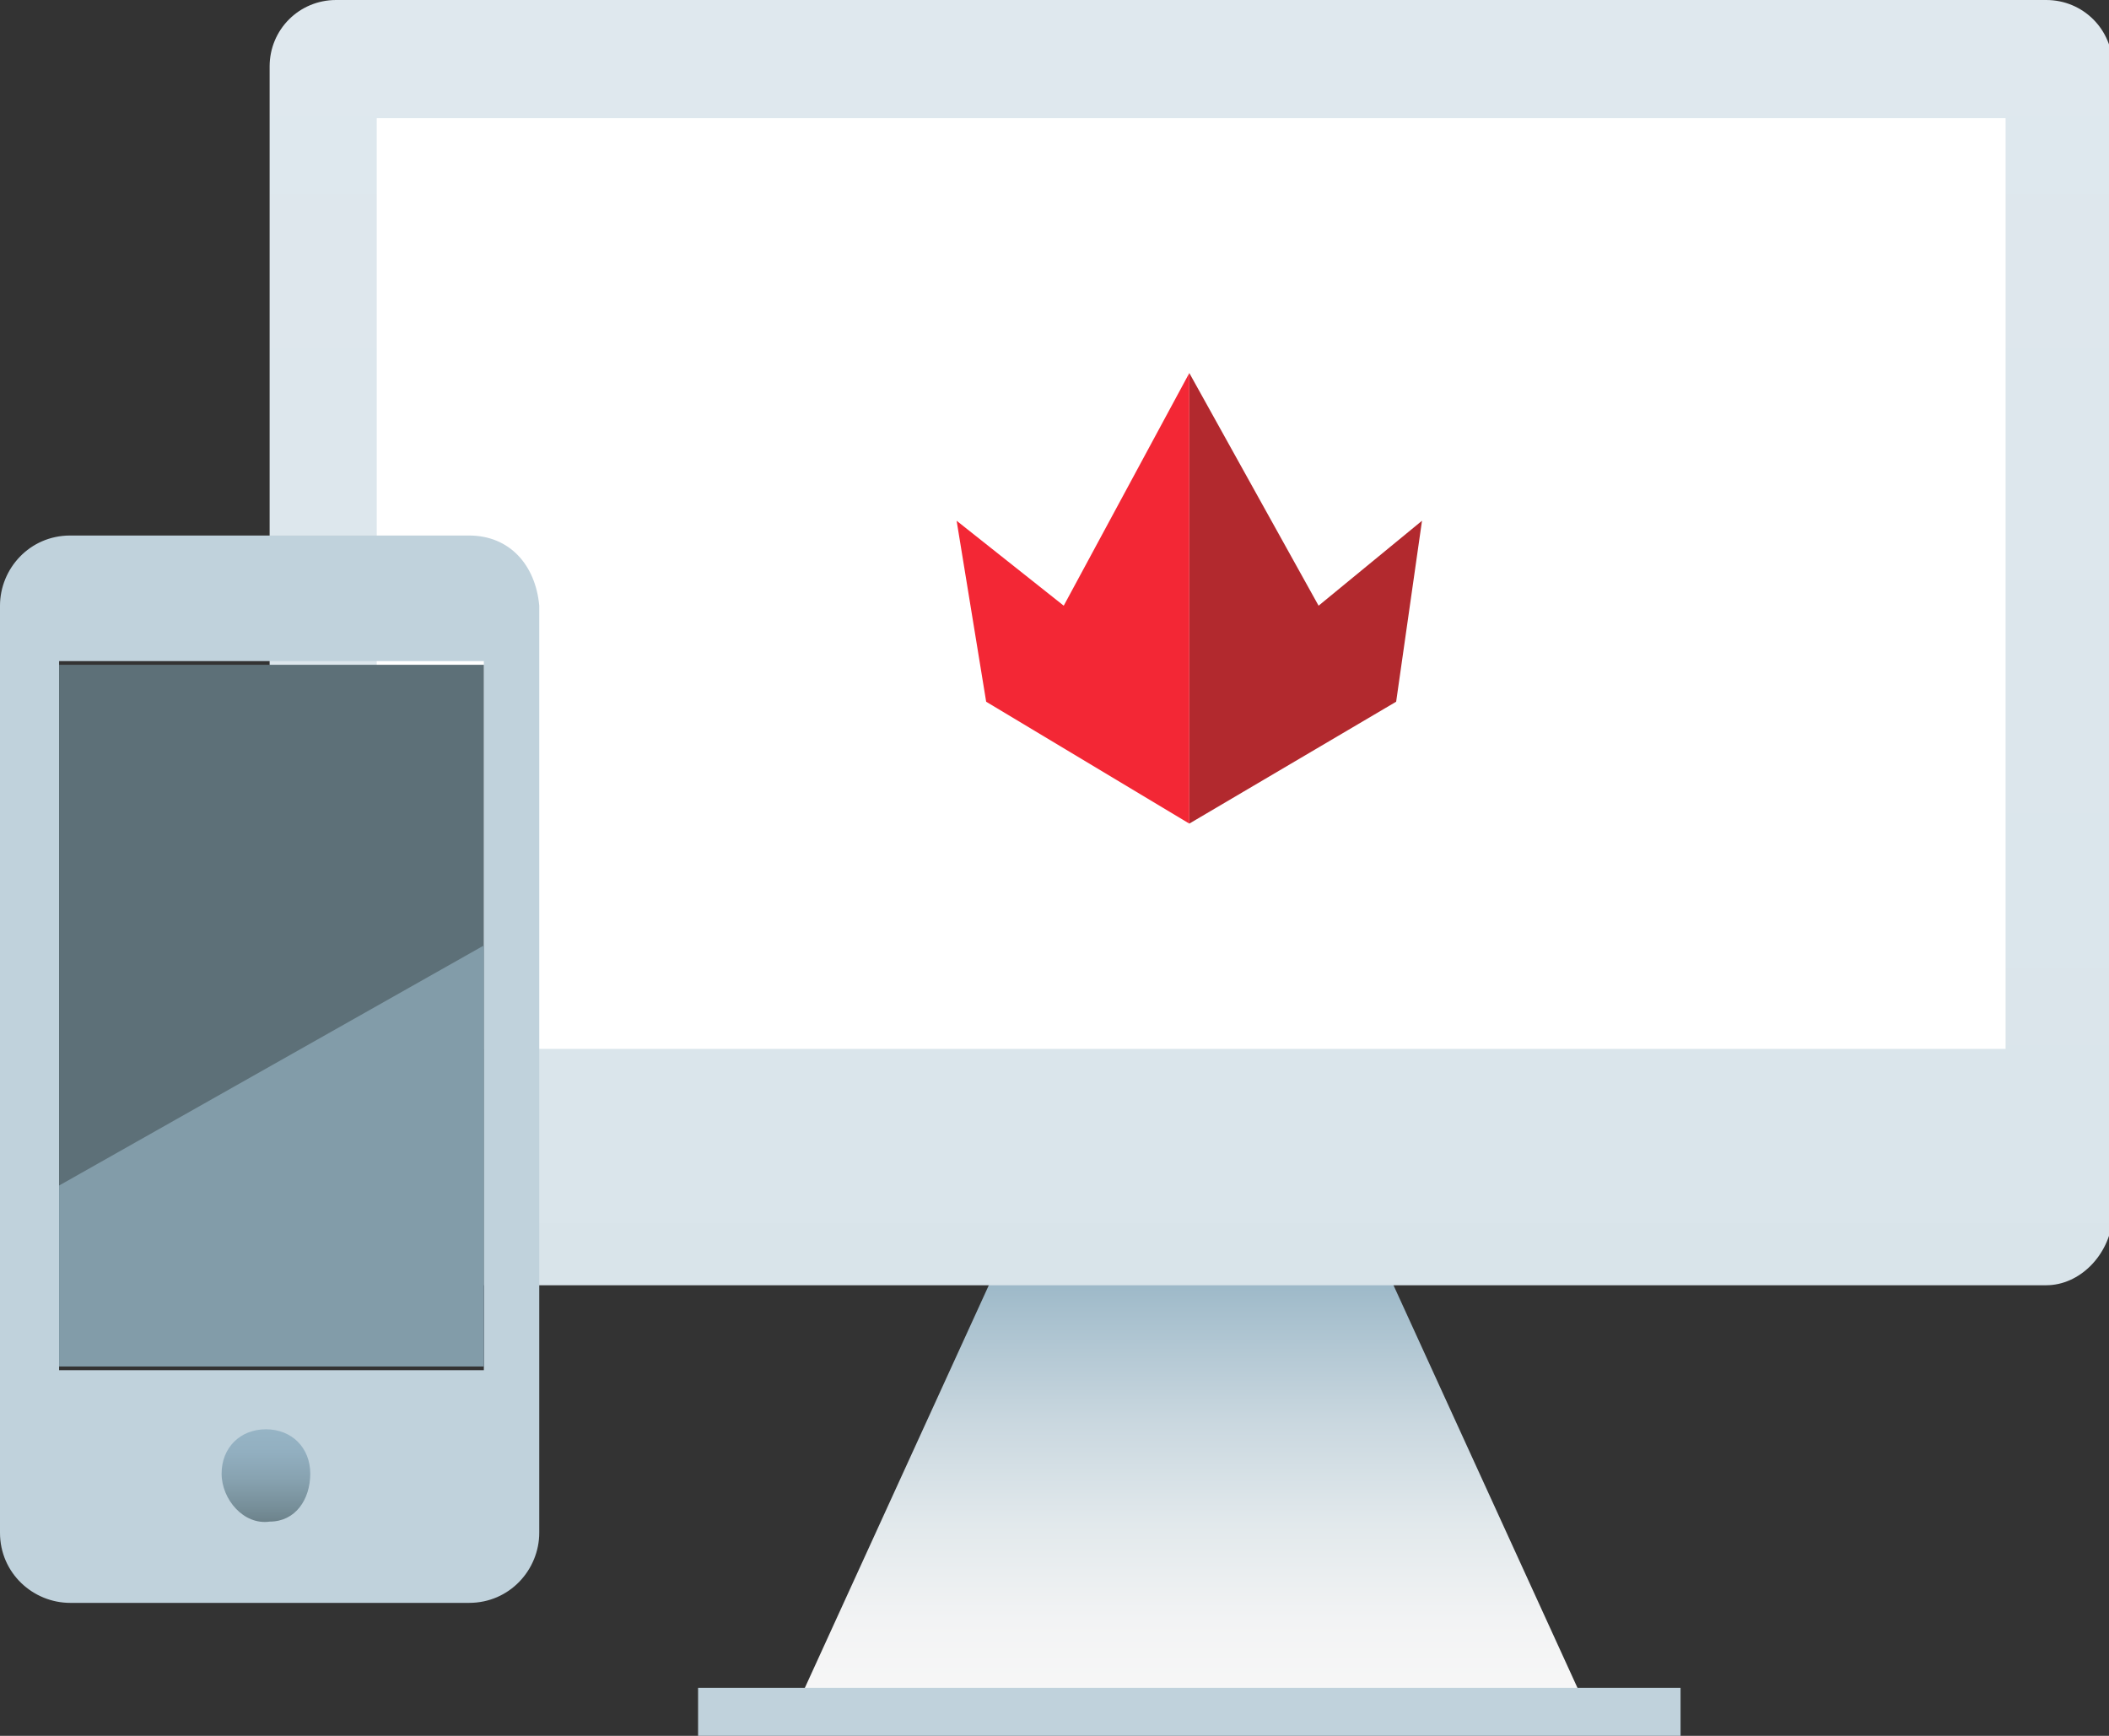 <svg version="1.1" id="Layer_1" xmlns="http://www.w3.org/2000/svg" x="0" y="0" width="57.1" height="47" xml:space="preserve"><rect width="100%" height="100%" fill="#333333" stroke="none"/><style>.st3{fill:#c0d2dc}</style><linearGradient id="SVGID_1_" gradientUnits="userSpaceOnUse" x1="32.239" y1="45.923" x2="32.239" y2="34.253"><stop offset="0" stop-color="#f7f7f7"/><stop offset=".177" stop-color="#f2f3f4"/><stop offset=".397" stop-color="#e2e9ec"/><stop offset=".64" stop-color="#c9d7df"/><stop offset=".897" stop-color="#a6bfcd"/><stop offset="1" stop-color="#96b4c5"/></linearGradient><path fill="url(#SVGID_1_)" d="M27 34.3l-5.3 11.6h21.1l-5.3-11.6z"/><linearGradient id="SVGID_2_" gradientUnits="userSpaceOnUse" x1="32.239" y1="0" x2="32.239" y2="34.779"><stop offset="0" stop-color="#dfe8ee"/><stop offset=".904" stop-color="#dae5eb"/><stop offset="1" stop-color="#d9e4ea"/></linearGradient><path d="M55.4 34.8H9.1c-1 0-1.8-.8-1.8-1.8V1.8C7.3.8 8.1 0 9.1 0h46.3c1 0 1.8.8 1.8 1.8V33c-.1 1-.9 1.8-1.8 1.8z" fill="url(#SVGID_2_)"/><path fill="#fff" d="M10.2 3.2h44.1v25.2H10.2z"/><path class="st3" d="M18.9 45.7h26.6V47H18.9z"/><path fill="#b2292e" d="M32.2 10.1v12.2l5.6-3.3.7-4.9-2.8 2.3z"/><path fill="#f32735" d="M32.2 10.1v12.2L26.7 19l-.8-4.9 2.9 2.3z"/><path class="st3" d="M12.7 14.5H1.9c-1.1 0-1.9.9-1.9 1.9v25.1c0 1.1.9 1.9 1.9 1.9h10.8c1.1 0 1.9-.9 1.9-1.9V16.4c-.1-1.1-.8-1.9-1.9-1.9zm.4 22.6H1.6V17.9h11.5v19.2z"/><linearGradient id="SVGID_3_" gradientUnits="userSpaceOnUse" x1="7.271" y1="38.721" x2="7.271" y2="41.182"><stop offset="0" stop-color="#96b4c5"/><stop offset=".243" stop-color="#92afc0"/><stop offset=".545" stop-color="#87a2b0"/><stop offset=".877" stop-color="#758d97"/><stop offset="1" stop-color="#6d838c"/></linearGradient><path d="M6 39.9c0-.7.5-1.2 1.2-1.2s1.2.5 1.2 1.2-.4 1.3-1.1 1.3c-.7.1-1.3-.6-1.3-1.3z" fill="url(#SVGID_3_)"/><path fill="#5d7078" d="M1.6 18h11.5v19H1.6z"/><path fill="#829ca9" d="M13.1 25.6L1.6 32.1V37h11.5z"/></svg>